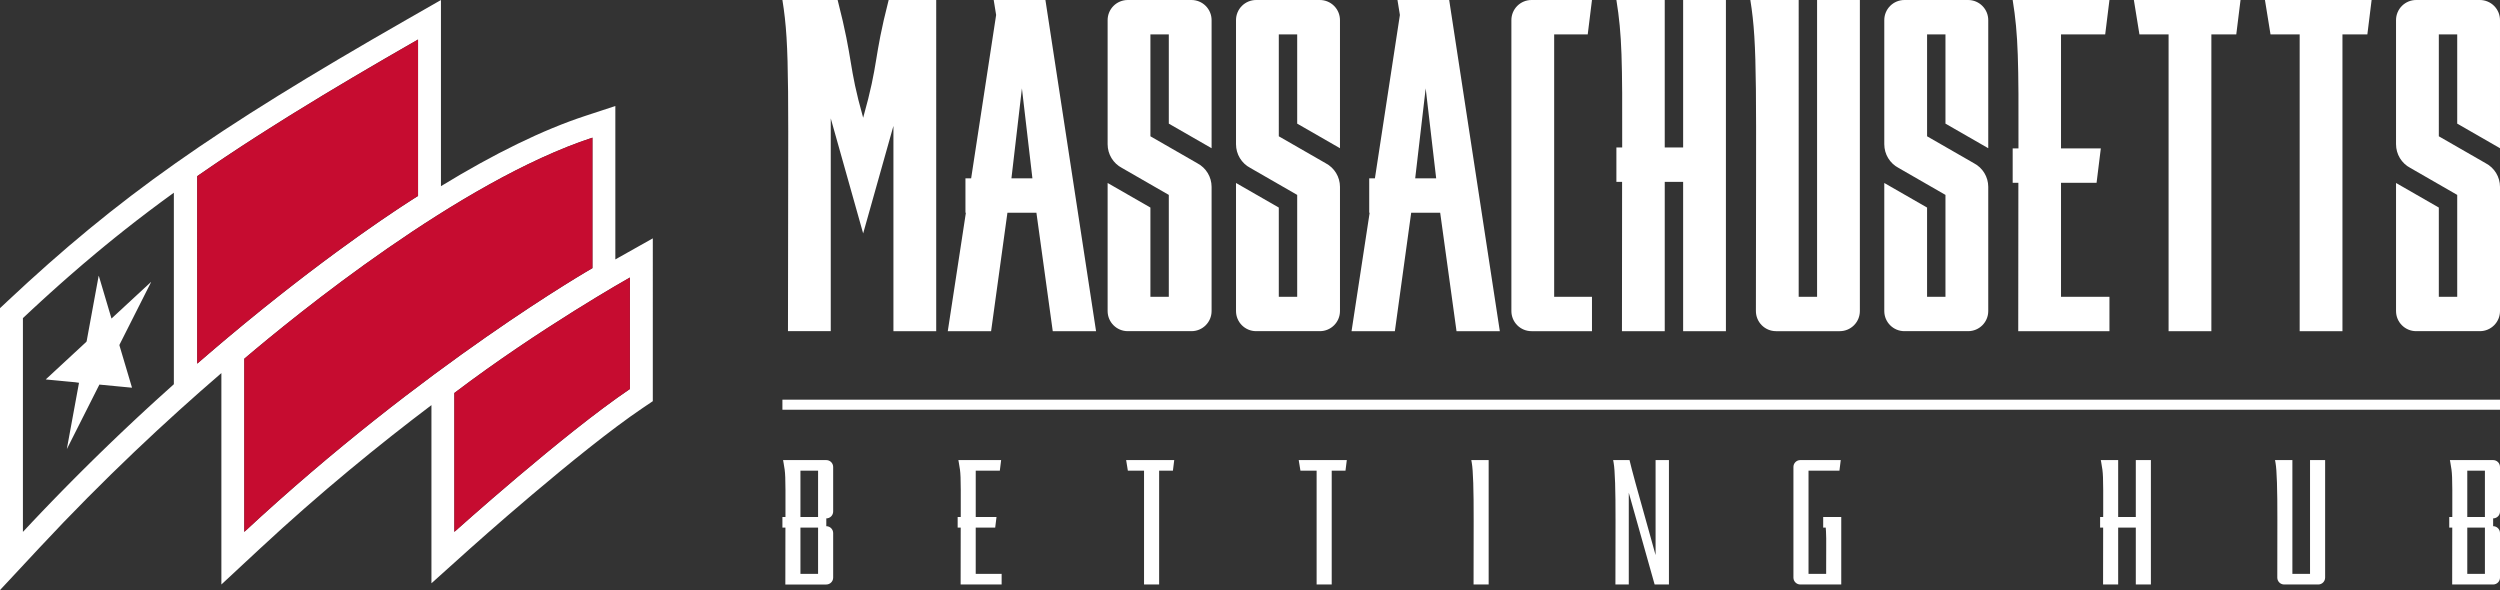<?xml version="1.0" encoding="UTF-8"?><svg id="a" xmlns="http://www.w3.org/2000/svg" width="993.368" height="234.467" viewBox="0 0 993.368 234.467"><rect x="0" y="0" width="993.368" height="234.467" fill="#333333" stroke="none"/><defs><style>.b{fill:#fff;}.c{fill:#c60c30;}</style></defs><g><g><path class="b" d="M575.83,.001l20.12,131.587h-17.209l-6.491-47.066h-11.519l-6.487,47.066h-17.213l7.196-47.066h-.176v-13.663h2.265l9.926-64.912-.962-5.948,20.549,.001Zm-5.172,70.856l-4.167-35.741-4.165,35.741h8.332Z"/><path class="b" d="M415.396,.001l20.12,131.587h-17.209l-6.491-47.066h-11.519l-6.487,47.066h-17.213l7.196-47.066h-.176v-13.663h2.265l9.926-64.912-.962-5.948,20.549,.001Zm-5.172,70.856l-4.167-35.741-4.165,35.741h8.332Z"/><path class="b" d="M617.543,13.664V117.925h15.024v13.664h-24.028c-2.121,0-4.154-.842-5.653-2.341-1.499-1.5-2.341-3.533-2.341-5.653V7.993c0-2.12,.842-4.153,2.341-5.652,1.499-1.499,3.532-2.341,5.653-2.341h24.028l-1.688,13.664h-13.337Z"/><path class="b" d="M799.729,0h38.454l-1.688,13.664h-17.558V58.963h15.819l-1.688,13.663h-14.131v45.299h19.246v13.664h-36.243c0-17.547,.028-48.026,.055-58.963h-2.265v-13.663h2.302c.085-34.35-.046-45.053-2.302-58.963Z"/><path class="b" d="M668.788,0h17V131.589h-17v-59.322h-7.307v59.322h-17c0-17.547,.028-48.384,.055-59.322h-2.265v-13.663h2.302c.085-34.351-.05-44.694-2.302-58.604h19.209V58.604h7.309V0Z"/><path class="b" d="M353.109,0h18.892V131.589h-16.999V50.034l-12.029,42.712-12.873-45.709v84.55h-17c0-97.216,.853-112.646-2.211-131.586h21.946c6.434,25.093,4.104,25.364,10.138,46.787,6.33-22.477,4-22.865,10.136-46.787Z"/><path class="b" d="M481.422,74.264v49.332c0,4.414-3.58,7.992-7.994,7.992h-25.323c-4.414,0-7.994-3.578-7.994-7.992v-50.892l17,9.769v35.453h7.309v-40.479l-18.59-10.697c-3.514-1.829-5.719-5.463-5.719-9.424V7.993c0-2.12,.842-4.153,2.342-5.652,1.499-1.499,3.532-2.341,5.652-2.341h25.323c2.12,0,4.153,.842,5.652,2.341,1.5,1.499,2.342,3.532,2.342,5.652V58.895l-17-9.769V13.664h-7.307V54.156l18.59,10.683c3.514,1.83,5.718,5.463,5.718,9.426Z"/><path class="b" d="M532.436,74.264v49.332c0,4.414-3.58,7.992-7.994,7.992h-25.323c-4.414,0-7.994-3.578-7.994-7.992v-50.892l17,9.769v35.453h7.309v-40.479l-18.59-10.697c-3.514-1.829-5.719-5.463-5.719-9.424V7.993c0-2.12,.842-4.153,2.342-5.652,1.499-1.499,3.532-2.341,5.652-2.341h25.323c2.12,0,4.153,.842,5.652,2.341,1.5,1.499,2.342,3.532,2.342,5.652V58.895l-17-9.769V13.664h-7.307V54.156l18.59,10.683c3.514,1.83,5.718,5.463,5.718,9.426Z"/><path class="b" d="M790.026,74.264v49.332c0,4.414-3.58,7.992-7.994,7.992h-25.323c-4.414,0-7.994-3.578-7.994-7.992v-50.892l17,9.769v35.453h7.309v-40.479l-18.59-10.697c-3.514-1.829-5.719-5.463-5.719-9.424V7.993c0-2.12,.842-4.153,2.342-5.652,1.499-1.499,3.532-2.341,5.652-2.341h25.323c2.12,0,4.153,.842,5.652,2.341,1.5,1.499,2.342,3.532,2.342,5.652V58.895l-17-9.769V13.664h-7.307V54.156l18.59,10.683c3.514,1.83,5.718,5.463,5.718,9.426Z"/><path class="b" d="M993.368,74.264v49.332c0,4.414-3.58,7.992-7.994,7.992h-25.323c-4.414,0-7.994-3.578-7.994-7.992v-50.892l17,9.769v35.453h7.309v-40.479l-18.59-10.697c-3.514-1.829-5.719-5.463-5.719-9.424V7.993c0-2.12,.842-4.153,2.342-5.652,1.499-1.499,3.532-2.341,5.652-2.341h25.323c2.12,0,4.153,.842,5.652,2.341,1.5,1.499,2.342,3.532,2.342,5.652V58.895l-17-9.769V13.664h-7.307V54.156l18.59,10.683c3.514,1.83,5.718,5.463,5.718,9.426Z"/><path class="b" d="M899.971,0h42.383l-1.688,13.664h-9.898v117.925h-17V13.664h-11.586l-2.211-13.664Z"/><path class="b" d="M847.886,0h42.383l-1.688,13.664h-9.898v117.925h-17V13.664h-11.586l-2.211-13.664Z"/><path class="b" d="M722.011,0h17.002V123.595c0,4.416-3.578,7.994-7.994,7.994h-25.323c-4.414,0-7.994-3.578-7.994-7.994,0-88.944,.737-105.375-2.211-123.595h19.211V117.925h7.309V0Z"/></g><rect class="b" x="310.89" y="158.808" width="682.478" height="4"/><g><path class="b" d="M992.569,205.182c.508-.508,.799-1.211,.799-1.928v-17.713c0-.718-.291-1.42-.799-1.928-.515-.515-1.2-.799-1.928-.799h-17.175c.07,.402,.135,.766,.196,1.104,.747,4.183,.792,4.434,.754,19.961l-.004,1.546h-1.209v4.211h1.197l-.004,1.553c-.012,4.634-.027,11.761-.029,21.058h16.274c1.504,0,2.728-1.224,2.728-2.728v-17.712c0-1.504-1.224-2.728-2.728-2.728v-3.099c.729,0,1.413-.284,1.928-.798Zm-5.195,6.003l-.002,15.3-0,1.549h-7.006v-18.399h7.009l-0,1.549Zm0-22.61l-.002,15.3-0,1.549h-7.006v-18.399h7.009l-0,1.549Z"/><path class="b" d="M725.55,211.075c.11,1.562,.103,3.483,.087,7.693-.007,1.988-.017,4.493-.017,7.717v1.549h-7.008v-41.009h12.282l.52-4.212h-16.073c-.729,0-1.413,.284-1.928,.798-.515,.515-.799,1.2-.799,1.928v43.978c0,1.504,1.223,2.728,2.727,2.728h16.276v-26.822h-7.18v4.211h1.01l.102,1.44Z"/><path class="b" d="M843.197,205.424h-1.549v-22.611h-6.896c.07,.401,.135,.764,.195,1.101,.747,4.183,.792,4.433,.754,19.964l-.004,1.546h-1.228v4.211h1.216l-.004,1.553c-.014,5.581-.028,12.407-.029,21.058h5.997v-22.611h7.008v22.611h5.997v-49.433h-5.997v22.611h-5.46Z"/><path class="b" d="M584.812,183.917q.795,4.45,.745,23.239c-.016,6.03-.038,14.19-.04,25.091h5.997v-49.433h-6.897c.07,.402,.135,.766,.196,1.103Z"/><path class="b" d="M654.784,209.579c-4.055-14.332-6.501-23.299-7.301-26.766h-6.5c.07,.402,.135,.766,.196,1.103q.795,4.451,.745,23.239c-.016,6.031-.038,14.19-.04,25.091h5.308v-36.469l3.041,10.797,7.23,25.672h5.685v-49.433h-5.309v37.751l-3.042-10.943-.012-.043Z"/><path class="b" d="M328.328,206.755h0v-.775c.729,0,1.413-.284,1.928-.798,.508-.508,.799-1.211,.799-1.928v-17.713c0-.718-.291-1.42-.799-1.928-.515-.515-1.2-.799-1.928-.799h-17.175c.07,.402,.135,.766,.195,1.104,.747,4.183,.792,4.434,.754,19.962l-.004,1.546h-1.209v4.211h1.197l-.004,1.553c-.012,4.631-.027,11.754-.029,21.058h16.274c1.504,0,2.728-1.224,2.728-2.728v-17.712c0-1.504-1.224-2.728-2.728-2.728v-.775h-0v-1.549Zm-3.267,4.43l-.002,15.3-0,1.549h-7.006v-18.399h7.009l-0,1.549Zm0-22.61l-.002,15.3-0,1.549h-7.006v-18.399h7.009l-0,1.549Z"/><path class="b" d="M387.704,205.424v-18.399h9.574l.52-4.212h-16.989c.07,.398,.134,.759,.194,1.094,.748,4.181,.793,4.432,.754,19.972l-.004,1.546h-1.228v4.211h1.216l-.004,1.553c-.014,5.598-.028,12.437-.029,21.058h16.292v-4.212h-10.297v-18.399h7.74l.52-4.211h-8.26Z"/><polygon class="b" points="448.152 187.025 453.032 187.025 454.581 187.025 454.581 188.574 454.581 232.246 460.578 232.246 460.578 188.574 460.578 187.025 462.127 187.025 466.053 187.025 466.574 182.813 447.47 182.813 448.152 187.025"/><polygon class="b" points="516.725 187.025 521.605 187.025 523.154 187.025 523.154 188.574 523.154 232.246 529.151 232.246 529.151 188.574 529.151 187.025 530.7 187.025 534.626 187.025 535.147 182.813 516.043 182.813 516.725 187.025"/><path class="b" d="M912.422,228.034h-1.549v-45.221h-6.896c.071,.407,.138,.776,.201,1.125q.77,4.271,.728,22.732c-.012,5.507-.029,13.049-.029,22.848,0,1.504,1.224,2.728,2.728,2.728h13.548c1.504,0,2.728-1.224,2.728-2.728v-46.705h-5.998v45.221h-5.46Z"/></g></g><g><path class="b" d="M39.262,109.6l5.036,16.969c.91-.825,1.77-1.634,2.639-2.435,.873-.805,1.742-1.613,2.613-2.419,.871-.806,1.742-1.613,2.613-2.419,.864-.8,1.729-1.601,2.593-2.401,.871-.806,1.742-1.613,2.613-2.419,.87-.806,1.741-1.611,2.639-2.442,.013,.149-.059,.232-.102,.319-1.208,2.396-2.418,4.791-3.627,7.186-2.915,5.777-5.828,11.555-8.746,17.33-.08,.158-.094,.297-.043,.467,1.005,3.367,2.005,6.735,3.006,10.104,.621,2.091,1.243,4.182,1.863,6.273,.028,.095,.049,.192,.085,.337l-12.951-1.238-12.867,25.504-.047-.017,4.816-26.205c-.205-.096-2.515-.331-4.379-.483-1.464-.119-2.925-.28-4.388-.42-1.46-.14-2.92-.276-4.452-.421,.12-.116,.192-.19,.268-.26,1.903-1.762,3.806-3.523,5.709-5.285,3.096-2.866,6.191-5.732,9.287-8.598,.261-.242,.518-.489,.786-.724,.124-.109,.191-.231,.22-.392,.22-1.221,.445-2.442,.669-3.662,.398-2.163,.797-4.325,1.194-6.488,.428-2.333,.853-4.667,1.282-7,.463-2.522,.929-5.043,1.394-7.564,.064-.35,.127-.7,.192-1.05,.009-.05,.029-.098,.043-.147l.041-0Z"/><path class="b" d="M245.822,102.336c-.141,.08-.594,.335-1.318,.749V42.122l-11.947,3.925c-16.78,5.512-35.998,14.887-57.345,27.926V0l-13.629,7.802C84.185,52.106,47.104,78.262,2.876,119.752l-2.876,2.698v112.016l15.766-16.915c25.607-27.473,50.63-50.746,72.2-69.306v84l15.306-14.232c24.032-22.346,47.572-41.5,68.159-57.04v70.788l15.191-13.646c.43-.386,43.257-38.793,68.757-56.001l4.012-2.708V94.706l-13.568,7.629ZM61.93,159.122c-1.164,1.061-2.333,2.133-3.506,3.214-.046,.043-.092,.085-.139,.127-1.136,1.047-2.277,2.104-3.422,3.17-.085,.079-.17,.158-.255,.237-1.115,1.039-2.234,2.087-3.356,3.144-.112,.105-.224,.21-.336,.316-1.086,1.023-2.177,2.056-3.27,3.096-.152,.145-.304,.288-.457,.434-1.049,.999-2.102,2.008-3.156,3.022-.198,.19-.395,.378-.593,.569-1.013,.976-2.029,1.961-3.047,2.951-.24,.233-.478,.463-.718,.697-.983,.958-1.969,1.925-2.956,2.896-.274,.27-.548,.536-.822,.807-.948,.934-1.898,1.878-2.849,2.823-.317,.315-.633,.627-.95,.943-.91,.908-1.823,1.825-2.736,2.744-.359,.361-.716,.717-1.075,1.079-.892,.9-1.786,1.81-2.681,2.72-.378,.385-.755,.765-1.133,1.151-.873,.891-1.747,1.792-2.622,2.693-.404,.416-.808,.828-1.213,1.246-.862,.891-1.726,1.792-2.589,2.692-.416,.434-.831,.862-1.248,1.298-.897,.939-1.797,1.889-2.696,2.838-.384,.405-.766,.805-1.15,1.211-1.281,1.357-2.564,2.724-3.848,4.102V126.393c1.156-1.084,2.307-2.157,3.455-3.222,.109-.102,.219-.204,.328-.305,1.105-1.023,2.206-2.037,3.305-3.043,.138-.127,.277-.254,.415-.38,1.082-.989,2.161-1.969,3.24-2.943,.153-.138,.306-.276,.458-.414,1.081-.974,2.16-1.941,3.239-2.901,.133-.119,.267-.237,.401-.356,1.105-.981,2.209-1.957,3.315-2.925,.088-.077,.176-.154,.265-.231,3.568-3.122,7.143-6.179,10.753-9.189l.043-.036c1.192-.993,2.388-1.981,3.588-2.965,.049-.041,.099-.081,.148-.122,1.189-.974,2.384-1.944,3.584-2.911l.15-.121c1.212-.976,2.43-1.948,3.656-2.917l.066-.052c6.282-4.967,12.751-9.86,19.547-14.774l.02-.014v76.096c-2.347,2.095-4.717,4.233-7.109,6.414l-.044,.04ZM128.448,37.781c1.802-1.088,3.631-2.186,5.485-3.294,.152-.09,.303-.181,.455-.272,1.816-1.084,3.658-2.179,5.525-3.284,.186-.11,.372-.22,.558-.33,1.856-1.098,3.738-2.205,5.647-3.325,.198-.116,.399-.233,.597-.35,1.909-1.119,3.843-2.247,5.807-3.389,.205-.119,.413-.24,.619-.359,1.997-1.16,4.019-2.331,6.075-3.516,.116-.067,.233-.134,.349-.201,2.149-1.239,4.326-2.49,6.54-3.757v62.152l-.074,.045-.071,.044c-.054,.034-.125,.078-.213,.132l-.097,.061c-.136,.084-.303,.189-.499,.312l-.032,.02c-.193,.121-.417,.262-.665,.42l-.084,.053c-.545,.346-1.216,.775-2.007,1.286l-.079,.051c-10.296,6.653-40.519,26.979-79.153,60.095l-.161,.138c-1.526,1.308-3.06,2.63-4.611,3.978V69.994c14.575-10.144,30.786-20.557,49.842-32.064l.247-.149Zm-31.377,173.565v-68.81c20.048-17.054,85.523-70.491,138.327-87.839v51.84s-66.559,38.076-138.327,104.809Zm153.214-56.778c-26.331,17.768-69.749,56.775-69.749,56.775v-55.194c33.943-25.743,69.749-45.877,69.749-45.877v44.295Z"/><path class="c" d="M78.359,69.994v74.5c50.394-43.801,87.747-66.638,87.747-66.638V15.704c-36.789,21.059-64.371,38.021-87.747,54.291Z"/><path class="c" d="M180.536,156.149v55.194s43.418-39.007,69.749-56.775v-44.295s-35.806,20.134-69.749,45.877Z"/><path class="c" d="M235.398,54.697c-52.804,17.347-118.279,70.785-138.327,87.839v68.81c71.769-66.733,138.327-104.809,138.327-104.809V54.697Z"/></g></svg>